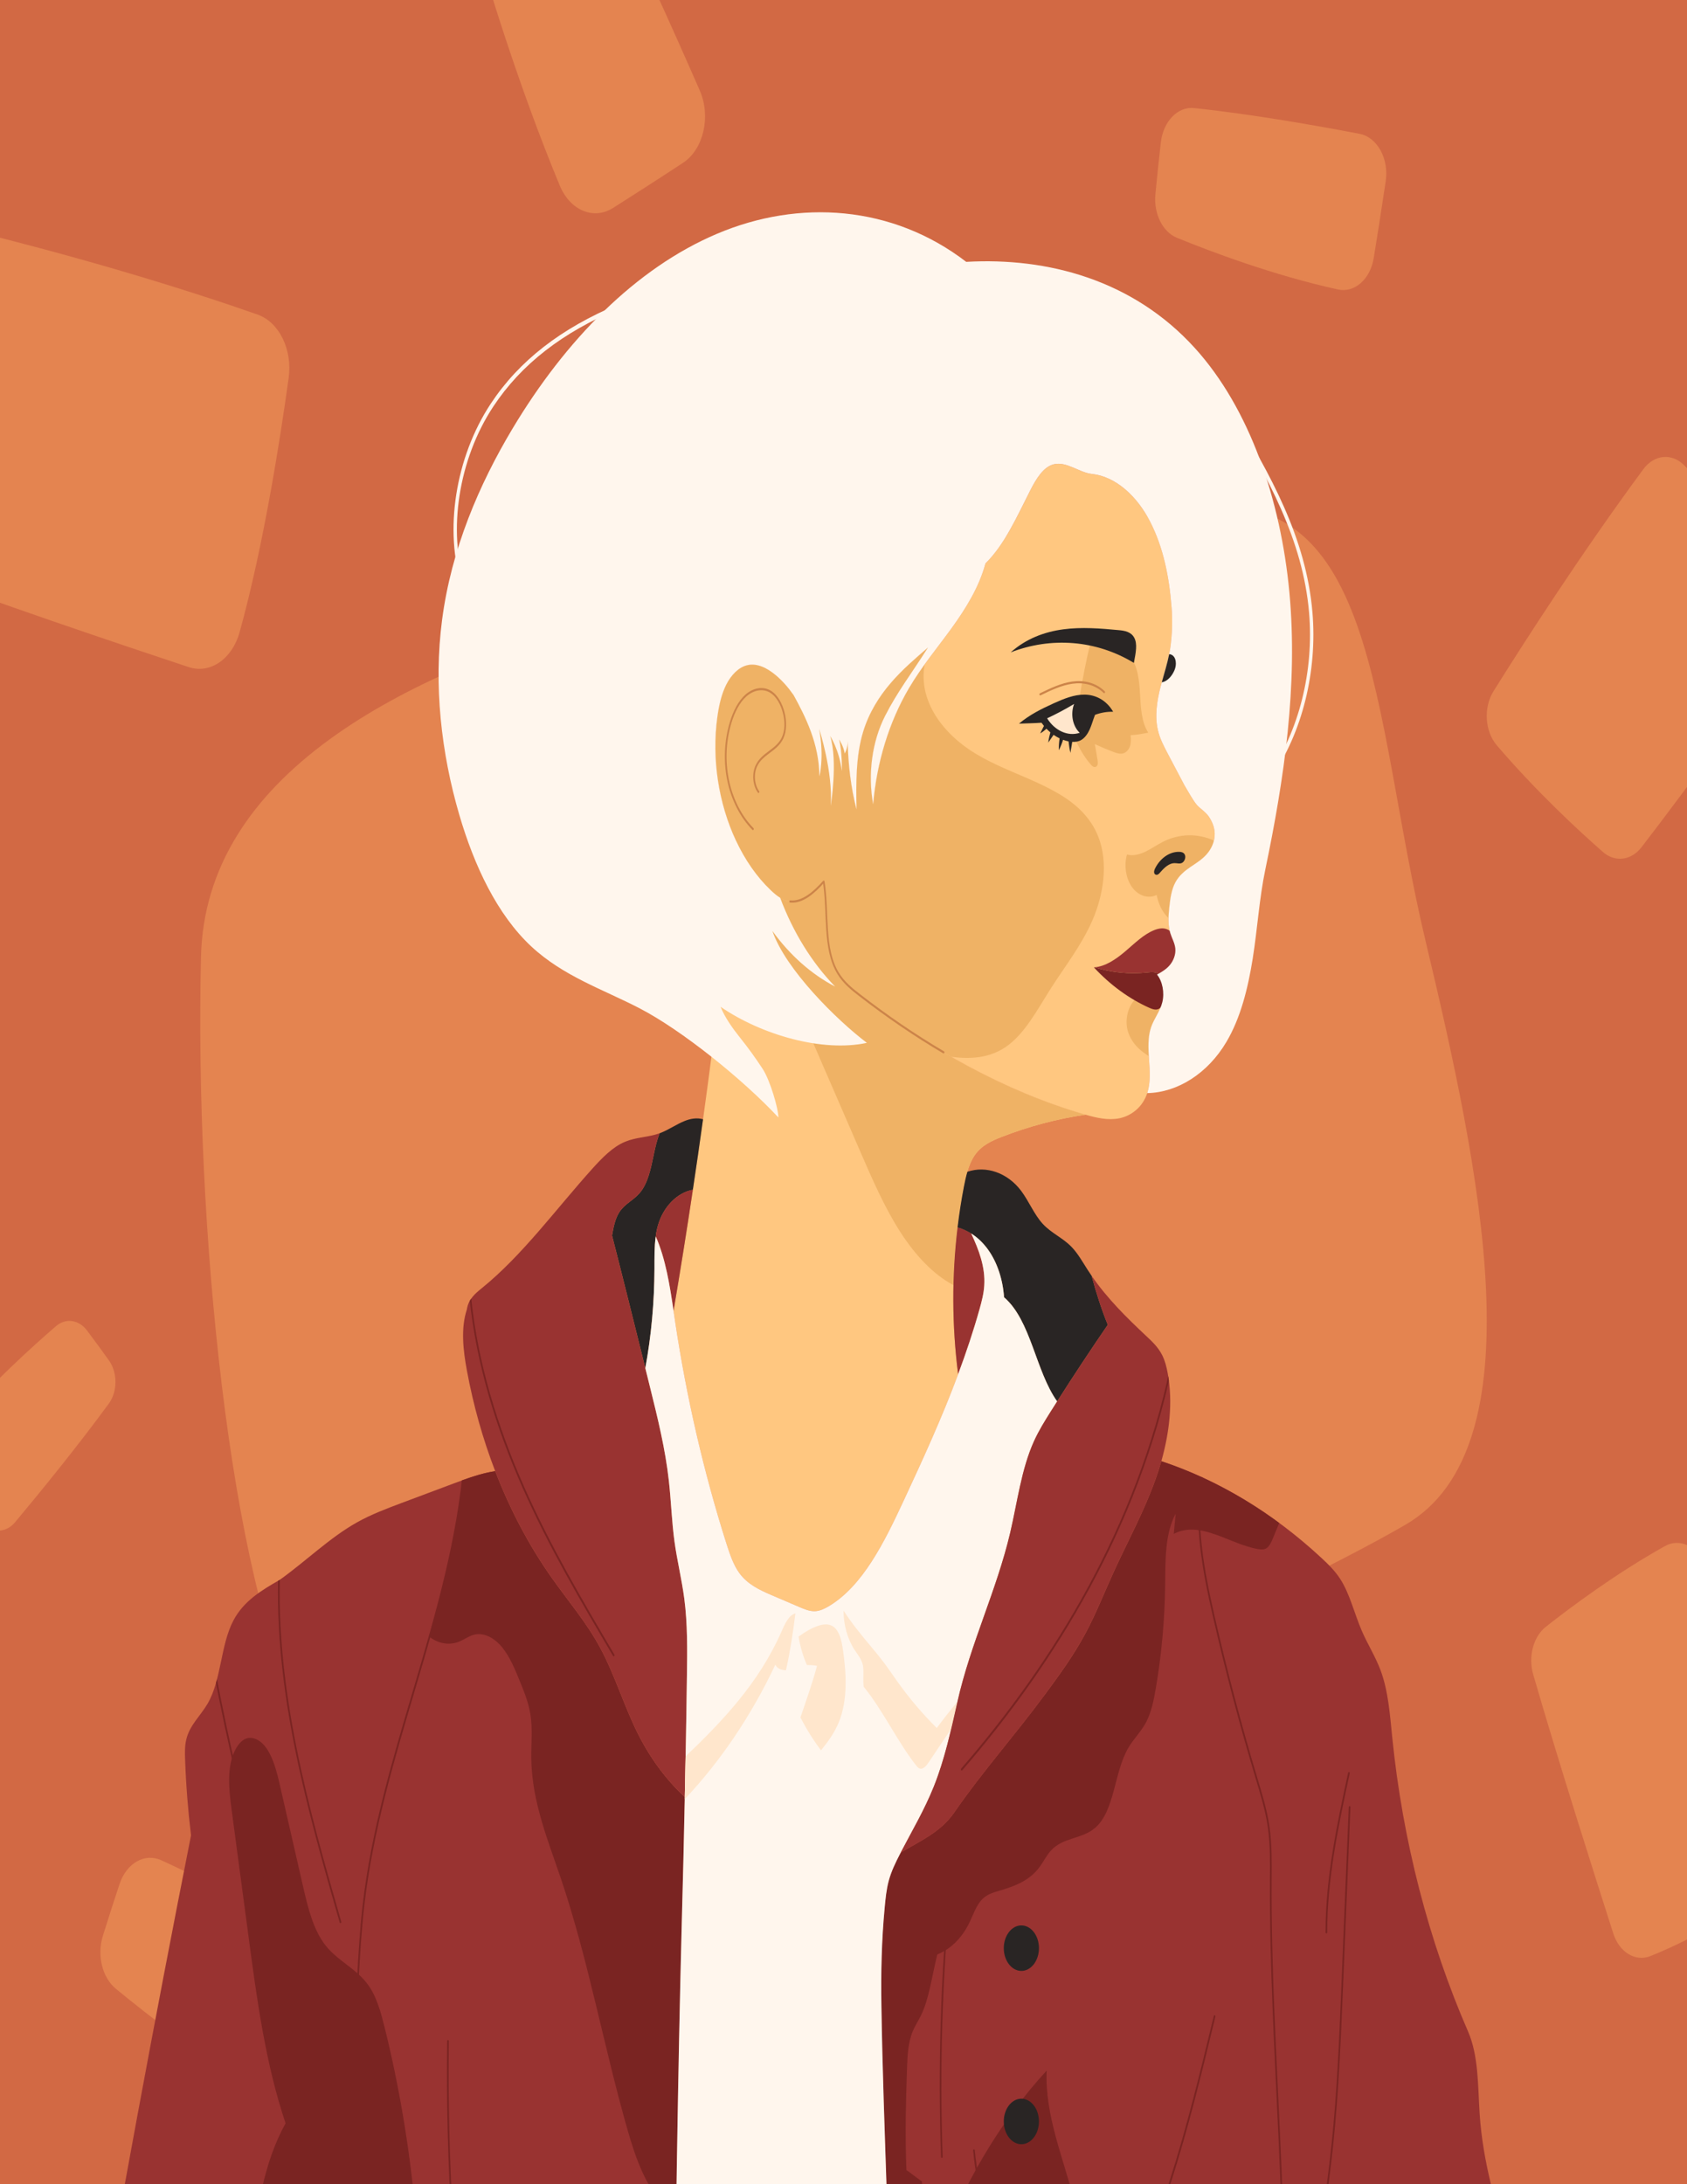 <svg xmlns="http://www.w3.org/2000/svg" xmlns:xlink="http://www.w3.org/1999/xlink" width="340px" height="440px" viewBox="0 0 340 440"><defs><clipPath id="clip1"><path d="M 90 410 L 96 410 L 96 440 L 90 440 Z M 90 410 "></path></clipPath><clipPath id="clip2"><path d="M 138.012 362.012 C 137.844 370.262 137.641 378.531 137.418 386.844 C 136.574 418.535 136.227 450.227 135.688 481.934 L 17.68 481.934 C 24.207 444.535 31.066 407.215 38.5 369.73 C 37.891 364.707 37.488 359.633 37.309 354.559 C 37.254 353.172 37.223 351.754 37.535 350.438 C 38.227 347.508 40.398 345.668 41.828 343.219 C 44.664 338.371 44.402 331.398 47.07 326.387 C 49.121 322.539 52.586 320.426 56.371 318.262 C 61.629 314.516 66.453 309.746 71.965 306.668 C 74.812 305.074 77.801 303.953 80.777 302.832 C 84.328 301.504 87.875 300.18 91.434 298.84 C 94.184 297.809 96.957 296.777 99.805 296.363 C 102.828 304.199 106.699 311.496 111.273 317.957 C 114.539 322.578 118.18 326.797 120.953 331.93 C 123.91 337.398 125.777 343.723 128.59 349.305 C 131.074 354.254 134.297 358.59 138.012 362.012 Z M 138.012 362.012 "></path></clipPath><clipPath id="clip3"><path d="M 56 315 L 69 315 L 69 388 L 56 388 Z M 56 315 "></path></clipPath><clipPath id="clip4"><path d="M 138.012 362.012 C 137.844 370.262 137.641 378.531 137.418 386.844 C 136.574 418.535 136.227 450.227 135.688 481.934 L 17.68 481.934 C 24.207 444.535 31.066 407.215 38.5 369.73 C 37.891 364.707 37.488 359.633 37.309 354.559 C 37.254 353.172 37.223 351.754 37.535 350.438 C 38.227 347.508 40.398 345.668 41.828 343.219 C 44.664 338.371 44.402 331.398 47.07 326.387 C 49.121 322.539 52.586 320.426 56.371 318.262 C 61.629 314.516 66.453 309.746 71.965 306.668 C 74.812 305.074 77.801 303.953 80.777 302.832 C 84.328 301.504 87.875 300.18 91.434 298.84 C 94.184 297.809 96.957 296.777 99.805 296.363 C 102.828 304.199 106.699 311.496 111.273 317.957 C 114.539 322.578 118.18 326.797 120.953 331.93 C 123.91 337.398 125.777 343.723 128.59 349.305 C 131.074 354.254 134.297 358.59 138.012 362.012 Z M 138.012 362.012 "></path></clipPath><clipPath id="clip5"><path d="M 42 335 L 55 335 L 55 384 L 42 384 Z M 42 335 "></path></clipPath><clipPath id="clip6"><path d="M 138.012 362.012 C 137.844 370.262 137.641 378.531 137.418 386.844 C 136.574 418.535 136.227 450.227 135.688 481.934 L 17.68 481.934 C 24.207 444.535 31.066 407.215 38.5 369.73 C 37.891 364.707 37.488 359.633 37.309 354.559 C 37.254 353.172 37.223 351.754 37.535 350.438 C 38.227 347.508 40.398 345.668 41.828 343.219 C 44.664 338.371 44.402 331.398 47.07 326.387 C 49.121 322.539 52.586 320.426 56.371 318.262 C 61.629 314.516 66.453 309.746 71.965 306.668 C 74.812 305.074 77.801 303.953 80.777 302.832 C 84.328 301.504 87.875 300.18 91.434 298.84 C 94.184 297.809 96.957 296.777 99.805 296.363 C 102.828 304.199 106.699 311.496 111.273 317.957 C 114.539 322.578 118.18 326.797 120.953 331.93 C 123.91 337.398 125.777 343.723 128.59 349.305 C 131.074 354.254 134.297 358.59 138.012 362.012 Z M 138.012 362.012 "></path></clipPath><clipPath id="clip7"><path d="M 71 296 L 94 296 L 94 440 L 71 440 Z M 71 296 "></path></clipPath><clipPath id="clip8"><path d="M 138.012 362.012 C 137.844 370.262 137.641 378.531 137.418 386.844 C 136.574 418.535 136.227 450.227 135.688 481.934 L 17.68 481.934 C 24.207 444.535 31.066 407.215 38.5 369.73 C 37.891 364.707 37.488 359.633 37.309 354.559 C 37.254 353.172 37.223 351.754 37.535 350.438 C 38.227 347.508 40.398 345.668 41.828 343.219 C 44.664 338.371 44.402 331.398 47.07 326.387 C 49.121 322.539 52.586 320.426 56.371 318.262 C 61.629 314.516 66.453 309.746 71.965 306.668 C 74.812 305.074 77.801 303.953 80.777 302.832 C 84.328 301.504 87.875 300.18 91.434 298.84 C 94.184 297.809 96.957 296.777 99.805 296.363 C 102.828 304.199 106.699 311.496 111.273 317.957 C 114.539 322.578 118.18 326.797 120.953 331.93 C 123.91 337.398 125.777 343.723 128.59 349.305 C 131.074 354.254 134.297 358.59 138.012 362.012 Z M 138.012 362.012 "></path></clipPath><clipPath id="clip9"><path d="M 224 405 L 245 405 L 245 440 L 224 440 Z M 224 405 "></path></clipPath><clipPath id="clip10"><path d="M 179.469 481.934 C 179.477 481.391 179.484 480.84 179.484 480.301 C 179.543 454.871 178.031 429.512 177.637 404.09 C 177.531 397.461 177.676 390.883 178.297 384.285 C 178.465 382.469 178.648 380.629 179.113 378.898 C 179.637 376.949 180.504 375.191 181.383 373.48 C 181.43 373.391 181.477 373.312 181.52 373.223 C 185.328 370.902 189.535 369.164 192.312 365.141 C 197.926 356.988 204.461 349.672 210.41 341.609 C 213.375 337.598 216.344 333.566 218.785 329.004 C 220.852 325.148 222.508 320.957 224.348 316.906 C 227.211 310.605 230.531 304.617 232.895 297.969 C 233.312 296.789 233.707 295.59 234.059 294.359 C 245.652 298.203 256.688 304.871 266.406 313.918 C 267.734 315.148 269.043 316.438 270.09 318.047 C 272.066 321.098 272.957 325.059 274.461 328.531 C 275.645 331.266 277.211 333.703 278.258 336.523 C 279.816 340.723 280.129 345.465 280.602 350.074 C 282.703 370.797 287.941 391.031 295.859 409.203 C 298.008 414.141 297.84 420.109 298.207 425.766 C 299.461 445.363 309.301 462.758 311.793 481.934 Z M 179.469 481.934 "></path></clipPath><clipPath id="clip11"><path d="M 196 432 L 206 432 L 206 440 L 196 440 Z M 196 432 "></path></clipPath><clipPath id="clip12"><path d="M 179.469 481.934 C 179.477 481.391 179.484 480.84 179.484 480.301 C 179.543 454.871 178.031 429.512 177.637 404.09 C 177.531 397.461 177.676 390.883 178.297 384.285 C 178.465 382.469 178.648 380.629 179.113 378.898 C 179.637 376.949 180.504 375.191 181.383 373.48 C 181.43 373.391 181.477 373.312 181.52 373.223 C 185.328 370.902 189.535 369.164 192.312 365.141 C 197.926 356.988 204.461 349.672 210.41 341.609 C 213.375 337.598 216.344 333.566 218.785 329.004 C 220.852 325.148 222.508 320.957 224.348 316.906 C 227.211 310.605 230.531 304.617 232.895 297.969 C 233.312 296.789 233.707 295.59 234.059 294.359 C 245.652 298.203 256.688 304.871 266.406 313.918 C 267.734 315.148 269.043 316.438 270.09 318.047 C 272.066 321.098 272.957 325.059 274.461 328.531 C 275.645 331.266 277.211 333.703 278.258 336.523 C 279.816 340.723 280.129 345.465 280.602 350.074 C 282.703 370.797 287.941 391.031 295.859 409.203 C 298.008 414.141 297.84 420.109 298.207 425.766 C 299.461 445.363 309.301 462.758 311.793 481.934 Z M 179.469 481.934 "></path></clipPath><clipPath id="clip13"><path d="M 241 297 L 259 297 L 259 440 L 241 440 Z M 241 297 "></path></clipPath><clipPath id="clip14"><path d="M 179.469 481.934 C 179.477 481.391 179.484 480.84 179.484 480.301 C 179.543 454.871 178.031 429.512 177.637 404.09 C 177.531 397.461 177.676 390.883 178.297 384.285 C 178.465 382.469 178.648 380.629 179.113 378.898 C 179.637 376.949 180.504 375.191 181.383 373.48 C 181.43 373.391 181.477 373.312 181.52 373.223 C 185.328 370.902 189.535 369.164 192.312 365.141 C 197.926 356.988 204.461 349.672 210.41 341.609 C 213.375 337.598 216.344 333.566 218.785 329.004 C 220.852 325.148 222.508 320.957 224.348 316.906 C 227.211 310.605 230.531 304.617 232.895 297.969 C 233.312 296.789 233.707 295.59 234.059 294.359 C 245.652 298.203 256.688 304.871 266.406 313.918 C 267.734 315.148 269.043 316.438 270.09 318.047 C 272.066 321.098 272.957 325.059 274.461 328.531 C 275.645 331.266 277.211 333.703 278.258 336.523 C 279.816 340.723 280.129 345.465 280.602 350.074 C 282.703 370.797 287.941 391.031 295.859 409.203 C 298.008 414.141 297.84 420.109 298.207 425.766 C 299.461 445.363 309.301 462.758 311.793 481.934 Z M 179.469 481.934 "></path></clipPath><clipPath id="clip15"><path d="M 263 363 L 273 363 L 273 440 L 263 440 Z M 263 363 "></path></clipPath><clipPath id="clip16"><path d="M 179.469 481.934 C 179.477 481.391 179.484 480.84 179.484 480.301 C 179.543 454.871 178.031 429.512 177.637 404.09 C 177.531 397.461 177.676 390.883 178.297 384.285 C 178.465 382.469 178.648 380.629 179.113 378.898 C 179.637 376.949 180.504 375.191 181.383 373.48 C 181.43 373.391 181.477 373.312 181.52 373.223 C 185.328 370.902 189.535 369.164 192.312 365.141 C 197.926 356.988 204.461 349.672 210.41 341.609 C 213.375 337.598 216.344 333.566 218.785 329.004 C 220.852 325.148 222.508 320.957 224.348 316.906 C 227.211 310.605 230.531 304.617 232.895 297.969 C 233.312 296.789 233.707 295.59 234.059 294.359 C 245.652 298.203 256.688 304.871 266.406 313.918 C 267.734 315.148 269.043 316.438 270.09 318.047 C 272.066 321.098 272.957 325.059 274.461 328.531 C 275.645 331.266 277.211 333.703 278.258 336.523 C 279.816 340.723 280.129 345.465 280.602 350.074 C 282.703 370.797 287.941 391.031 295.859 409.203 C 298.008 414.141 297.84 420.109 298.207 425.766 C 299.461 445.363 309.301 462.758 311.793 481.934 Z M 179.469 481.934 "></path></clipPath><clipPath id="clip17"><path d="M 94 260 L 124 260 L 124 334 L 94 334 Z M 94 260 "></path></clipPath><clipPath id="clip18"><path d="M 138.445 337.539 C 138.34 345.691 138.188 353.84 138.012 362.012 C 134.297 358.59 131.074 354.254 128.59 349.309 C 125.777 343.723 123.91 337.398 120.953 331.934 C 118.18 326.801 114.539 322.582 111.273 317.957 C 106.699 311.496 102.832 304.203 99.805 296.363 C 97.312 289.902 95.391 283.09 94.094 276.066 C 93.348 272.016 92.832 267.613 94.094 263.777 C 94.391 261.73 95.785 260.57 97.023 259.566 C 105.27 252.91 112.016 243.609 119.395 235.414 C 121.387 233.215 123.484 231.039 125.977 230.008 C 128.227 229.062 130.656 229.121 132.93 228.297 C 132.414 229.625 132.062 231.117 131.766 232.555 C 131.18 235.359 130.598 238.367 128.934 240.312 C 127.68 241.789 125.922 242.488 124.828 244.168 C 123.977 245.477 123.637 247.215 123.348 248.887 C 125.633 257.809 127.844 266.707 130.059 275.617 C 130.375 276.895 130.688 278.172 131.008 279.449 C 132.551 285.664 134.098 291.91 134.812 298.371 C 135.262 302.414 135.383 306.516 135.938 310.535 C 136.469 314.398 137.406 318.164 137.914 322.039 C 138.582 327.145 138.512 332.355 138.445 337.539 Z M 138.445 337.539 "></path></clipPath><clipPath id="clip19"><path d="M 193 275 L 236 275 L 236 357 L 193 357 Z M 193 275 "></path></clipPath><clipPath id="clip20"><path d="M 234.059 294.359 C 233.707 295.586 233.312 296.785 232.895 297.969 C 230.531 304.613 227.211 310.602 224.348 316.906 C 222.508 320.957 220.852 325.148 218.785 329 C 216.344 333.562 213.375 337.598 210.41 341.609 C 204.461 349.672 197.926 356.988 192.312 365.141 C 189.535 369.16 185.328 370.902 181.52 373.223 C 183.809 368.836 186.309 364.617 188.191 359.93 C 190.352 354.559 191.641 348.688 192.949 342.879 C 195.609 331.039 200.836 320.477 203.594 308.773 C 205.051 302.539 205.852 295.934 208.395 290.316 C 209.359 288.191 210.562 286.266 211.762 284.359 C 212.195 283.668 212.629 282.992 213.062 282.312 C 216.391 277.082 219.793 271.938 223.266 266.875 C 222.082 264.031 220.871 260.266 220.008 257.012 C 223.215 261.66 227.098 265.457 231 269.125 C 232.203 270.246 233.434 271.398 234.238 273.012 C 234.793 274.113 235.113 275.379 235.348 276.66 C 236.422 282.52 235.668 288.664 234.059 294.359 Z M 234.059 294.359 "></path></clipPath></defs><g id="surface1"><rect x="0" y="0" width="340" height="440" style="fill:rgb(82.353%,41.176%,26.667%);fill-opacity:1;stroke:none;"></rect><path style=" stroke:none;fill-rule:nonzero;fill:rgb(89.412%,51.765%,31.373%);fill-opacity:1;" d="M 40.508 192.773 C 39.23 246.84 46.266 317.906 60.703 345.941 C 75.141 373.977 86.887 370.312 128.699 366.395 C 170.516 362.477 256.328 322.766 283.238 307.164 C 310.148 291.562 298.328 235.754 287.301 189.527 C 276.273 143.301 278.113 94.855 237.398 102.828 C 196.684 110.797 42.23 119.805 40.508 192.773 Z M 40.508 192.773 "></path><path style=" stroke:none;fill-rule:nonzero;fill:rgb(89.412%,51.765%,31.373%);fill-opacity:1;" d="M 276.863 51.984 C 277.539 47.832 278.406 42.344 279.277 36.527 C 279.957 31.992 277.57 27.645 274.039 26.965 C 266.215 25.461 252.582 23.02 240.652 21.77 C 237.367 21.426 234.445 24.449 233.961 28.668 C 233.629 31.539 233.242 35.113 232.859 39.156 C 232.492 43.039 234.309 46.715 237.191 47.898 C 243.906 50.645 256.609 55.453 269.656 58.316 C 272.984 59.047 276.172 56.262 276.863 51.984 Z M 276.863 51.984 "></path><path style=" stroke:none;fill-rule:nonzero;fill:rgb(89.412%,51.765%,31.373%);fill-opacity:1;" d="M 63.668 419.047 C 65.25 414.977 67.324 409.59 69.469 403.867 C 71.141 399.398 69.59 394.031 66.066 392.066 C 58.266 387.711 44.637 380.305 32.52 374.75 C 29.18 373.219 25.504 375.309 24.102 379.52 C 23.145 382.383 21.98 385.953 20.723 390.012 C 19.512 393.914 20.609 398.379 23.352 400.633 C 29.738 405.887 41.898 415.414 54.832 423.047 C 58.133 424.992 62.035 423.242 63.668 419.047 Z M 63.668 419.047 "></path><path style=" stroke:none;fill-rule:nonzero;fill:rgb(100%,78.039%,50.196%);fill-opacity:1;" d="M 218.777 224.551 C 213.039 225.387 207.363 226.891 201.832 229.043 C 199.863 229.812 197.828 230.727 196.453 232.703 C 195.785 233.668 195.312 234.828 194.961 236.055 C 194.672 237.02 194.469 238.023 194.27 239.016 C 193.746 241.738 193.32 244.484 192.988 247.254 C 191.809 257.039 191.848 267.07 193.102 276.836 L 193.102 276.844 C 189.84 285.598 185.988 294.004 182.105 302.344 C 178.223 310.68 173.914 319.434 167.09 323.535 C 166.203 324.062 165.273 324.516 164.301 324.566 C 163.207 324.625 162.145 324.172 161.105 323.73 C 159.188 322.914 157.273 322.098 155.359 321.27 C 153.055 320.27 150.664 319.168 149 316.875 C 147.797 315.223 147.09 313.09 146.422 310.996 C 141.832 296.57 138.359 281.543 136.066 266.234 C 135.961 265.516 135.852 264.789 135.746 264.059 C 137.121 255.957 138.422 247.824 139.637 239.684 C 140.352 234.953 141.035 230.223 141.688 225.48 L 141.695 225.473 C 144.289 206.828 146.5 188.094 148.309 169.293 C 150.125 173.18 152.492 176.629 155.328 179.324 C 156.363 180.309 157.484 181.223 158.754 181.516 C 161.406 182.125 163.914 179.961 166.012 177.602 C 167.008 183.848 165.867 191.066 168.914 196.07 C 170.055 197.949 171.66 199.246 173.246 200.465 C 187.305 211.332 202.531 219.809 218.496 224.469 C 218.586 224.5 218.68 224.531 218.777 224.551 Z M 218.777 224.551 "></path><path style=" stroke:none;fill-rule:nonzero;fill:rgb(93.725%,69.804%,39.608%);fill-opacity:1;" d="M 173.246 200.469 C 171.66 199.246 170.055 197.949 168.914 196.07 C 165.867 191.066 167.008 183.848 166.012 177.605 C 163.914 179.965 161.406 182.129 158.754 181.52 C 157.484 181.223 156.359 180.309 155.328 179.324 C 152.492 176.633 150.121 173.18 148.305 169.297 C 148.18 170.617 148.035 171.934 147.902 173.258 C 156.387 192.812 164.871 212.371 173.359 231.93 C 175.836 237.641 178.332 243.387 181.59 248.398 C 184.48 252.84 188.035 256.699 192.168 258.898 C 192.254 255 192.523 251.109 192.988 247.254 C 193.32 244.484 193.746 241.738 194.27 239.016 C 194.469 238.023 194.672 237.02 194.961 236.055 C 195.312 234.828 195.785 233.668 196.453 232.703 C 197.828 230.727 199.863 229.812 201.832 229.043 C 207.363 226.891 213.039 225.387 218.777 224.551 C 218.68 224.531 218.586 224.5 218.496 224.473 C 202.531 219.809 187.305 211.332 173.246 200.469 Z M 173.246 200.469 "></path><path style=" stroke:none;fill-rule:nonzero;fill:rgb(16.078%,14.51%,14.118%);fill-opacity:1;" d="M 141.688 225.473 L 141.688 225.484 C 141.035 230.223 140.352 234.953 139.637 239.684 C 136.543 240.227 133.688 243.047 132.602 246.871 C 132.395 247.59 132.25 248.328 132.16 249.074 C 131.855 251.211 131.91 253.43 131.902 255.613 C 131.879 262.34 131.262 269.066 130.055 275.617 C 127.844 266.707 125.633 257.809 123.348 248.887 C 123.637 247.215 123.977 245.477 124.828 244.168 C 125.922 242.488 127.676 241.789 128.93 240.312 C 130.594 238.367 131.18 235.359 131.766 232.555 C 132.062 231.121 132.41 229.625 132.93 228.297 C 132.98 228.277 133.035 228.258 133.086 228.238 C 134.73 227.617 136.25 226.527 137.883 225.859 C 139.105 225.348 140.457 225.109 141.688 225.473 Z M 141.688 225.473 "></path><path style=" stroke:none;fill-rule:nonzero;fill:rgb(60%,20%,19.216%);fill-opacity:1;" d="M 139.637 239.684 C 138.422 247.828 137.121 255.957 135.746 264.062 C 134.98 258.871 134.152 253.617 132.16 249.074 C 132.25 248.328 132.395 247.59 132.602 246.871 C 133.688 243.047 136.543 240.227 139.637 239.684 Z M 139.637 239.684 "></path><path style=" stroke:none;fill-rule:nonzero;fill:rgb(60%,20%,19.216%);fill-opacity:1;" d="M 198.367 258.957 C 198.27 260.57 197.867 262.125 197.441 263.648 C 196.18 268.152 194.711 272.527 193.102 276.836 C 191.848 267.07 191.809 257.039 192.988 247.254 C 193.938 247.512 194.863 247.934 195.738 248.484 C 197.258 251.73 198.609 255.23 198.367 258.957 Z M 198.367 258.957 "></path><path style=" stroke:none;fill-rule:nonzero;fill:rgb(16.078%,14.51%,14.118%);fill-opacity:1;" d="M 223.27 266.875 C 219.797 271.938 216.391 277.082 213.062 282.312 C 208.703 276.215 207.805 266.008 202.355 261.328 C 202.105 257.699 200.949 254.207 199.051 251.621 C 198.102 250.332 196.977 249.262 195.738 248.484 C 194.863 247.934 193.938 247.512 192.988 247.254 C 193.32 244.484 193.746 241.738 194.273 239.016 C 194.469 238.023 194.676 237.02 194.965 236.055 C 198.746 234.758 203.055 236.242 205.801 239.891 C 207.363 241.977 208.43 244.66 210.145 246.527 C 211.895 248.438 214.188 249.34 215.965 251.191 C 217.219 252.488 218.172 254.188 219.188 255.781 C 219.453 256.195 219.727 256.609 220.008 257.012 C 220.875 260.266 222.082 264.031 223.27 266.875 Z M 223.27 266.875 "></path><path style=" stroke:none;fill-rule:nonzero;fill:rgb(60%,20%,19.216%);fill-opacity:1;" d="M 138.012 362.012 C 137.844 370.262 137.641 378.531 137.418 386.844 C 136.574 418.535 136.227 450.227 135.688 481.934 L 17.68 481.934 C 24.207 444.535 31.066 407.215 38.5 369.73 C 37.891 364.707 37.488 359.633 37.309 354.559 C 37.254 353.172 37.223 351.754 37.535 350.438 C 38.227 347.508 40.398 345.668 41.828 343.219 C 44.664 338.371 44.402 331.398 47.07 326.387 C 49.121 322.539 52.586 320.426 56.371 318.262 C 61.629 314.516 66.453 309.746 71.965 306.668 C 74.812 305.074 77.801 303.953 80.777 302.832 C 84.328 301.504 87.875 300.18 91.434 298.84 C 94.184 297.809 96.957 296.777 99.805 296.363 C 102.828 304.199 106.699 311.496 111.273 317.957 C 114.539 322.578 118.18 326.797 120.953 331.93 C 123.91 337.398 125.777 343.723 128.59 349.305 C 131.074 354.254 134.297 358.59 138.012 362.012 Z M 138.012 362.012 "></path><path style=" stroke:none;fill-rule:nonzero;fill:rgb(47.843%,14.118%,13.333%);fill-opacity:1;" d="M 77.512 408.387 C 76.773 405.43 75.953 402.41 74.359 400.09 C 73.719 399.156 72.977 398.359 72.184 397.648 C 70.012 395.684 67.457 394.266 65.566 391.84 C 63.105 388.684 62.031 384.18 61.047 379.883 C 59.457 372.938 57.867 365.996 56.281 359.055 C 55.406 355.227 53.973 350.734 50.926 350.145 C 50.605 350.074 50.285 350.066 49.973 350.125 C 48.957 350.312 48.098 351.246 47.504 352.336 C 45.648 355.758 46.121 360.371 46.668 364.492 C 47.793 372.898 48.91 381.305 50.035 389.715 C 51.75 402.637 53.508 415.715 57.559 427.742 C 53.105 435.668 51.645 445.648 50.582 455.273 C 49.602 464.125 48.848 473.016 48.324 481.934 L 84.395 481.934 C 85.719 457.141 83.375 432.035 77.512 408.387 Z M 77.512 408.387 "></path><path style=" stroke:none;fill-rule:nonzero;fill:rgb(47.843%,14.118%,13.333%);fill-opacity:1;" d="M 138.012 362.012 C 137.844 370.262 137.641 378.531 137.418 386.844 C 136.574 418.535 136.227 450.227 135.688 481.934 L 130.754 481.934 C 129.73 469.473 131.027 456.699 134.57 445.035 C 130.27 440.984 128.148 434.898 126.484 429.078 C 121.703 412.41 118.613 394.945 113.117 378.648 C 110.465 370.812 107.215 362.957 107.078 354.41 C 107.023 351.391 107.375 348.332 106.902 345.383 C 106.523 342.973 105.633 340.781 104.742 338.609 C 103.766 336.199 102.746 333.75 101.219 331.871 C 99.699 329.992 97.539 328.766 95.473 329.324 C 94.477 329.602 93.574 330.27 92.602 330.672 C 90.617 331.508 88.352 331.133 86.566 329.738 C 89.484 319.402 92.039 308.98 93.254 298.164 C 95.414 297.387 97.586 296.688 99.805 296.363 C 102.828 304.199 106.695 311.496 111.27 317.957 C 114.539 322.578 118.18 326.797 120.949 331.93 C 123.906 337.398 125.777 343.723 128.586 349.305 C 131.074 354.254 134.297 358.59 138.012 362.012 Z M 138.012 362.012 "></path><g clip-path="url(#clip1)" clip-rule="nonzero"><g clip-path="url(#clip2)" clip-rule="nonzero"><path style="fill:none;stroke-width:0.5;stroke-linecap:round;stroke-linejoin:round;stroke:rgb(47.843%,14.118%,13.333%);stroke-opacity:1;stroke-miterlimit:10;" d="M 132.784 467.25 C 132.318 495.286 134.593 523.371 139.557 550.968 " transform="matrix(0.68,0,0,0.88,0,0)"></path></g></g><g clip-path="url(#clip3)" clip-rule="nonzero"><g clip-path="url(#clip4)" clip-rule="nonzero"><path style="fill:none;stroke-width:0.5;stroke-linecap:round;stroke-linejoin:round;stroke:rgb(47.843%,14.118%,13.333%);stroke-opacity:1;stroke-miterlimit:10;" d="M 82.767 359.255 C 81.359 387.003 91.205 413.943 100.902 439.981 " transform="matrix(0.68,0,0,0.88,0,0)"></path></g></g><g clip-path="url(#clip5)" clip-rule="nonzero"><g clip-path="url(#clip6)" clip-rule="nonzero"><path style="fill:none;stroke-width:0.5;stroke-linecap:round;stroke-linejoin:round;stroke:rgb(47.843%,14.118%,13.333%);stroke-opacity:1;stroke-miterlimit:10;" d="M 63.436 381.987 C 67.883 400.08 73.363 417.92 79.848 435.387 " transform="matrix(0.68,0,0,0.88,0,0)"></path></g></g><g clip-path="url(#clip7)" clip-rule="nonzero"><g clip-path="url(#clip8)" clip-rule="nonzero"><path style="fill:none;stroke-width:0.5;stroke-linecap:round;stroke-linejoin:round;stroke:rgb(47.843%,14.118%,13.333%);stroke-opacity:1;stroke-miterlimit:10;" d="M 137.644 334.908 C 133.801 370.073 112.833 401.425 107.692 436.421 C 106.882 441.912 106.474 447.456 106.066 452.996 C 105.951 454.51 105.842 456.032 105.974 457.546 C 106.124 459.202 106.566 460.813 106.934 462.433 C 107.876 466.553 108.364 470.756 108.847 474.956 C 110.001 484.903 111.156 494.851 112.31 504.798 C 114.16 520.716 116.004 536.843 113.798 552.717 " transform="matrix(0.68,0,0,0.88,0,0)"></path></g></g><path style=" stroke:none;fill-rule:nonzero;fill:rgb(60%,20%,19.216%);fill-opacity:1;" d="M 179.469 481.934 C 179.477 481.391 179.484 480.84 179.484 480.301 C 179.543 454.871 178.031 429.512 177.637 404.09 C 177.531 397.461 177.676 390.883 178.297 384.285 C 178.465 382.469 178.648 380.629 179.113 378.898 C 179.637 376.949 180.504 375.191 181.383 373.48 C 181.43 373.391 181.477 373.312 181.52 373.223 C 185.328 370.902 189.535 369.164 192.312 365.141 C 197.926 356.988 204.461 349.672 210.41 341.609 C 213.375 337.598 216.344 333.566 218.785 329.004 C 220.852 325.148 222.508 320.957 224.348 316.906 C 227.211 310.605 230.531 304.617 232.895 297.969 C 233.312 296.789 233.707 295.59 234.059 294.359 C 245.652 298.203 256.688 304.871 266.406 313.918 C 267.734 315.148 269.043 316.438 270.09 318.047 C 272.066 321.098 272.957 325.059 274.461 328.531 C 275.645 331.266 277.211 333.703 278.258 336.523 C 279.816 340.723 280.129 345.465 280.602 350.074 C 282.703 370.797 287.941 391.031 295.859 409.203 C 298.008 414.141 297.84 420.109 298.207 425.766 C 299.461 445.363 309.301 462.758 311.793 481.934 Z M 179.469 481.934 "></path><path style=" stroke:none;fill-rule:nonzero;fill:rgb(47.843%,14.118%,13.333%);fill-opacity:1;" d="M 219.367 468.305 C 219.078 459.941 218.488 451.516 216.527 443.539 C 214.379 434.77 210.559 426.301 210.945 417.117 C 201.812 427.016 193.992 440.031 188.73 454.605 C 186.793 449.586 186.141 444.539 185.801 439.457 C 184.762 438.684 183.723 437.91 182.68 437.137 C 182.391 429.285 182.594 423.07 182.797 416.852 C 182.883 414.238 182.988 411.52 183.949 409.215 C 184.402 408.121 185.031 407.164 185.555 406.121 C 187.242 402.734 187.707 398.598 188.906 393.711 C 191.5 392.707 193.801 390.469 195.27 387.52 C 196.129 385.789 196.75 383.773 198.016 382.535 C 199 381.574 200.246 381.219 201.445 380.867 C 204.352 380.012 207.395 378.938 209.465 376.172 C 210.281 375.082 210.918 373.762 211.816 372.777 C 214.285 370.07 218.094 370.527 220.77 368.168 C 224.699 364.703 224.52 357.02 227.395 352.113 C 228.457 350.293 229.922 348.902 230.938 347.031 C 232.02 345.027 232.516 342.598 232.926 340.207 C 234.105 333.348 234.742 326.332 234.828 319.305 C 234.887 314.352 234.754 309.008 236.941 304.938 C 236.816 306.289 236.691 307.641 236.566 308.992 C 241.969 306.199 247.781 311.066 253.551 312.059 C 254.117 312.156 254.719 312.207 255.238 311.887 C 255.855 311.504 256.219 310.672 256.543 309.887 C 256.969 308.855 257.391 307.828 257.816 306.797 C 250.371 301.316 242.359 297.109 234.059 294.355 C 233.711 295.586 233.316 296.785 232.898 297.965 C 230.535 304.613 227.211 310.602 224.348 316.906 C 222.508 320.957 220.852 325.145 218.785 329 C 216.348 333.562 213.375 337.594 210.414 341.605 C 204.461 349.672 197.926 356.988 192.312 365.137 C 189.539 369.16 185.328 370.902 181.523 373.223 C 181.477 373.309 181.43 373.391 181.387 373.477 C 180.504 375.188 179.637 376.949 179.113 378.895 C 178.648 380.625 178.469 382.465 178.301 384.285 C 177.676 390.883 177.531 397.461 177.641 404.09 C 178.035 429.508 179.547 454.871 179.484 480.297 C 179.484 480.84 179.477 481.391 179.469 481.93 L 219.582 481.93 C 219.594 477.387 219.527 472.844 219.367 468.305 Z M 219.367 468.305 "></path><path style="fill:none;stroke-width:0.5;stroke-linecap:round;stroke-linejoin:round;stroke:rgb(47.843%,14.118%,13.333%);stroke-opacity:1;stroke-miterlimit:10;" d="M 281.486 432.715 C 279.01 452.939 278.223 473.371 279.142 493.723 " transform="matrix(0.68,0,0,0.88,0,0)"></path><path style="fill:none;stroke-width:0.5;stroke-linecap:round;stroke-linejoin:round;stroke:rgb(47.843%,14.118%,13.333%);stroke-opacity:1;stroke-miterlimit:10;" d="M 399.793 405.904 C 396.461 417.84 393.107 429.958 393.118 442.352 " transform="matrix(0.68,0,0,0.88,0,0)"></path><path style=" stroke:none;fill-rule:nonzero;fill:rgb(16.078%,14.51%,14.118%);fill-opacity:1;" d="M 202.305 392.449 C 202.305 389.922 203.891 387.867 205.848 387.867 C 207.801 387.867 209.391 389.918 209.391 392.449 C 209.391 394.984 207.805 397.035 205.848 397.035 C 203.891 397.035 202.305 394.984 202.305 392.449 Z M 202.305 392.449 "></path><path style=" stroke:none;fill-rule:nonzero;fill:rgb(16.078%,14.51%,14.118%);fill-opacity:1;" d="M 202.305 427.359 C 202.305 424.828 203.891 422.777 205.848 422.777 C 207.801 422.777 209.391 424.828 209.391 427.359 C 209.391 429.891 207.805 431.945 205.848 431.945 C 203.891 431.945 202.305 429.891 202.305 427.359 Z M 202.305 427.359 "></path><g clip-path="url(#clip9)" clip-rule="nonzero"><g clip-path="url(#clip10)" clip-rule="nonzero"><path style="fill:none;stroke-width:0.5;stroke-linecap:round;stroke-linejoin:round;stroke:rgb(47.843%,14.118%,13.333%);stroke-opacity:1;stroke-miterlimit:10;" d="M 329.848 550.24 C 330.917 532.235 340.01 515.874 346.927 499.223 C 352.028 486.945 356.009 474.241 359.99 461.555 " transform="matrix(0.68,0,0,0.88,0,0)"></path></g></g><g clip-path="url(#clip11)" clip-rule="nonzero"><g clip-path="url(#clip12)" clip-rule="nonzero"><path style="fill:none;stroke-width:0.5;stroke-linecap:round;stroke-linejoin:round;stroke:rgb(47.843%,14.118%,13.333%);stroke-opacity:1;stroke-miterlimit:10;" d="M 288.666 492.259 C 289.89 502.144 293.733 511.479 296.909 520.916 C 300.086 530.358 302.654 540.345 301.212 550.2 " transform="matrix(0.68,0,0,0.88,0,0)"></path></g></g><g clip-path="url(#clip13)" clip-rule="nonzero"><g clip-path="url(#clip14)" clip-rule="nonzero"><path style="fill:none;stroke-width:0.5;stroke-linecap:round;stroke-linejoin:round;stroke:rgb(47.843%,14.118%,13.333%);stroke-opacity:1;stroke-miterlimit:10;" d="M 356.284 337.837 C 353.889 348.46 356.635 359.513 359.72 369.953 C 363.425 382.453 367.641 394.802 372.363 406.956 C 373.805 410.667 375.304 414.391 376.023 418.306 C 376.758 422.301 376.666 426.394 376.637 430.455 C 376.384 469.505 382.709 509.606 379.578 548.531 " transform="matrix(0.68,0,0,0.88,0,0)"></path></g></g><g clip-path="url(#clip15)" clip-rule="nonzero"><g clip-path="url(#clip16)" clip-rule="nonzero"><path style="fill:none;stroke-width:0.5;stroke-linecap:round;stroke-linejoin:round;stroke:rgb(47.843%,14.118%,13.333%);stroke-opacity:1;stroke-miterlimit:10;" d="M 400 413.699 C 399.265 427.472 398.529 441.242 397.794 455.016 C 397.156 466.948 396.519 478.893 394.922 490.732 C 392.245 510.582 386.862 530.198 387.046 550.231 " transform="matrix(0.68,0,0,0.88,0,0)"></path></g></g><path style=" stroke:none;fill-rule:nonzero;fill:rgb(60%,20%,19.216%);fill-opacity:1;" d="M 138.445 337.539 C 138.34 345.691 138.188 353.84 138.012 362.012 C 134.297 358.59 131.074 354.254 128.59 349.309 C 125.777 343.723 123.91 337.398 120.953 331.934 C 118.18 326.801 114.539 322.582 111.273 317.957 C 106.699 311.496 102.832 304.203 99.805 296.363 C 97.312 289.902 95.391 283.09 94.094 276.066 C 93.348 272.016 92.832 267.613 94.094 263.777 C 94.391 261.73 95.785 260.57 97.023 259.566 C 105.27 252.91 112.016 243.609 119.395 235.414 C 121.387 233.215 123.484 231.039 125.977 230.008 C 128.227 229.062 130.656 229.121 132.93 228.297 C 132.414 229.625 132.062 231.117 131.766 232.555 C 131.18 235.359 130.598 238.367 128.934 240.312 C 127.68 241.789 125.922 242.488 124.828 244.168 C 123.977 245.477 123.637 247.215 123.348 248.887 C 125.633 257.809 127.844 266.707 130.059 275.617 C 130.375 276.895 130.688 278.172 131.008 279.449 C 132.551 285.664 134.098 291.91 134.812 298.371 C 135.262 302.414 135.383 306.516 135.938 310.535 C 136.469 314.398 137.406 318.164 137.914 322.039 C 138.582 327.145 138.512 332.355 138.445 337.539 Z M 138.445 337.539 "></path><g clip-path="url(#clip17)" clip-rule="nonzero"><g clip-path="url(#clip18)" clip-rule="nonzero"><path style="fill:none;stroke-width:0.5;stroke-linecap:round;stroke-linejoin:round;stroke:rgb(47.843%,14.118%,13.333%);stroke-opacity:1;stroke-miterlimit:10;" d="M 139.332 296.618 C 141.303 312.123 147.329 326.891 155.107 340.452 C 162.879 354.013 172.398 366.482 181.882 378.902 " transform="matrix(0.68,0,0,0.88,0,0)"></path></g></g><path style=" stroke:none;fill-rule:nonzero;fill:rgb(100%,96.471%,92.941%);fill-opacity:1;" d="M 213.062 282.312 C 212.629 282.992 212.195 283.668 211.762 284.355 C 210.562 286.266 209.363 288.191 208.398 290.316 C 205.852 295.934 205.055 302.539 203.594 308.773 C 200.844 320.457 195.633 330.996 192.965 342.809 C 192.965 342.828 192.957 342.855 192.949 342.875 C 192.547 344.676 192.137 346.477 191.711 348.273 C 190.762 352.277 189.684 356.219 188.195 359.93 C 186.309 364.617 183.809 368.836 181.523 373.223 C 181.477 373.312 181.43 373.391 181.387 373.477 C 180.504 375.188 179.637 376.949 179.113 378.895 C 178.648 380.629 178.469 382.465 178.301 384.285 C 177.676 390.883 177.531 397.461 177.641 404.09 C 178.035 429.508 179.547 454.871 179.484 480.301 C 179.484 480.84 179.477 481.391 179.469 481.934 L 135.688 481.934 C 136.227 450.227 136.574 418.535 137.418 386.844 C 137.641 378.672 137.84 370.547 138.004 362.434 C 138.004 362.289 138.012 362.148 138.012 362.012 C 138.043 360.645 138.066 359.277 138.098 357.91 C 138.125 356.547 138.156 355.176 138.18 353.812 C 138.285 348.383 138.379 342.953 138.445 337.535 C 138.516 332.355 138.582 327.145 137.914 322.039 C 137.402 318.164 136.469 314.398 135.938 310.535 C 135.383 306.512 135.262 302.41 134.812 298.371 C 134.098 291.91 132.551 285.664 131.008 279.449 C 130.688 278.172 130.375 276.895 130.059 275.613 C 131.266 269.066 131.879 262.34 131.902 255.613 C 131.91 253.43 131.859 251.207 132.16 249.074 C 134.152 253.617 134.98 258.867 135.746 264.059 C 135.855 264.789 135.961 265.516 136.066 266.234 C 138.363 281.543 141.832 296.57 146.422 310.996 C 147.094 313.09 147.801 315.223 149 316.875 C 150.664 319.168 153.059 320.27 155.359 321.27 C 157.273 322.098 159.188 322.914 161.105 323.73 C 162.145 324.172 163.207 324.625 164.305 324.566 C 165.273 324.516 166.203 324.062 167.09 323.535 C 173.914 319.434 178.223 310.68 182.105 302.344 C 185.988 294.004 189.844 285.598 193.102 276.844 L 193.102 276.836 C 194.711 272.527 196.18 268.152 197.441 263.648 C 197.867 262.125 198.27 260.57 198.367 258.957 C 198.609 255.23 197.258 251.73 195.738 248.484 C 196.977 249.262 198.102 250.332 199.051 251.621 C 200.953 254.207 202.105 257.699 202.355 261.328 C 207.805 266.008 208.699 276.215 213.062 282.312 Z M 213.062 282.312 "></path><path style=" stroke:none;fill-rule:nonzero;fill:rgb(100%,90.196%,80%);fill-opacity:1;" d="M 138.172 353.824 C 138.121 356.551 138.07 359.281 138.012 362.012 C 138.008 362.152 138.004 362.293 138 362.434 C 145.203 354.805 151.418 345.617 156.266 335.34 C 156.621 336.176 157.508 336.43 158.402 336.477 C 159.23 332.781 159.832 328.914 160.301 325.016 C 158.965 325.367 158.188 327.125 157.512 328.66 C 152.957 339.023 145.605 346.723 138.172 353.824 Z M 138.172 353.824 "></path><path style=" stroke:none;fill-rule:nonzero;fill:rgb(100%,90.196%,80%);fill-opacity:1;" d="M 188.797 348.102 C 185.969 345.305 183.324 342.191 180.906 338.812 C 179.973 337.504 179.07 336.156 178.109 334.879 C 177.289 333.797 176.434 332.766 175.574 331.738 C 173.656 329.43 171.73 327.125 170.008 324.445 C 170 327.336 170.816 330.215 172.266 332.418 C 172.879 333.348 173.625 334.215 173.891 335.391 C 174.031 336.023 174.02 336.691 174.008 337.344 C 173.992 338.129 173.977 338.914 174.055 339.773 C 177.965 344.562 180.77 350.688 184.594 355.59 C 184.801 355.855 185.02 356.121 185.293 356.242 C 186.012 356.543 186.699 355.727 187.191 354.984 C 188.688 352.734 190.191 350.492 191.711 348.273 C 192.137 346.48 192.543 344.676 192.949 342.879 C 192.953 342.852 192.961 342.832 192.965 342.805 C 191.469 344.613 190.023 346.43 188.797 348.102 Z M 188.797 348.102 "></path><path style=" stroke:none;fill-rule:nonzero;fill:rgb(100%,90.196%,80%);fill-opacity:1;" d="M 162.625 335.414 C 163.301 335.418 163.973 335.422 164.668 335.586 C 163.715 339.086 162.516 342.469 161.32 345.984 C 162.547 348.352 163.938 350.574 165.465 352.605 C 166.852 350.898 168.191 349.074 169.078 346.883 C 170.859 342.484 170.602 337.184 169.883 332.305 C 169.625 330.551 169.203 328.613 168.008 327.719 C 167 326.965 165.73 327.199 164.613 327.613 C 163.586 327.996 162.59 328.516 160.949 329.68 C 161.273 331.695 161.844 333.641 162.625 335.414 Z M 162.625 335.414 "></path><path style=" stroke:none;fill-rule:nonzero;fill:rgb(60%,20%,19.216%);fill-opacity:1;" d="M 234.059 294.359 C 233.707 295.586 233.312 296.785 232.895 297.969 C 230.531 304.613 227.211 310.602 224.348 316.906 C 222.508 320.957 220.852 325.148 218.785 329 C 216.344 333.562 213.375 337.598 210.41 341.609 C 204.461 349.672 197.926 356.988 192.312 365.141 C 189.535 369.16 185.328 370.902 181.52 373.223 C 183.809 368.836 186.309 364.617 188.191 359.93 C 190.352 354.559 191.641 348.688 192.949 342.879 C 195.609 331.039 200.836 320.477 203.594 308.773 C 205.051 302.539 205.852 295.934 208.395 290.316 C 209.359 288.191 210.562 286.266 211.762 284.359 C 212.195 283.668 212.629 282.992 213.062 282.312 C 216.391 277.082 219.793 271.938 223.266 266.875 C 222.082 264.031 220.871 260.266 220.008 257.012 C 223.215 261.66 227.098 265.457 231 269.125 C 232.203 270.246 233.434 271.398 234.238 273.012 C 234.793 274.113 235.113 275.379 235.348 276.66 C 236.422 282.52 235.668 288.664 234.059 294.359 Z M 234.059 294.359 "></path><g clip-path="url(#clip19)" clip-rule="nonzero"><g clip-path="url(#clip20)" clip-rule="nonzero"><path style="fill:none;stroke-width:0.5;stroke-linecap:round;stroke-linejoin:round;stroke:rgb(47.843%,14.118%,13.333%);stroke-opacity:1;stroke-miterlimit:10;" d="M 285.036 405.051 C 313.034 380.087 337.15 349.21 347.07 313.037 " transform="matrix(0.68,0,0,0.88,0,0)"></path></g></g><path style=" stroke:none;fill-rule:nonzero;fill:rgb(100%,78.039%,50.196%);fill-opacity:1;" d="M 244.816 167.859 C 244.879 169.512 244.125 171.066 243.152 172.137 C 242.18 173.219 241.004 173.918 239.871 174.695 C 238.746 175.473 237.621 176.387 236.895 177.742 C 236.117 179.18 235.867 180.969 235.676 182.699 C 235.488 184.469 235.352 186.336 235.875 188 C 236.195 189.031 236.766 189.957 236.879 191.066 C 237 192.324 236.477 193.586 235.746 194.441 C 235.016 195.293 234.098 195.816 233.191 196.328 C 234.285 197.676 234.734 199.957 234.258 201.902 C 233.793 203.762 232.594 205.176 231.984 206.969 C 230.617 211.039 232.547 215.996 231.254 220.105 C 231.246 220.133 231.23 220.172 231.215 220.203 C 230.305 223.035 227.98 224.785 225.633 225.27 C 223.352 225.738 221.027 225.199 218.777 224.551 C 218.68 224.531 218.59 224.5 218.496 224.473 C 202.531 219.809 187.305 211.332 173.246 200.469 C 171.66 199.246 170.055 197.949 168.914 196.07 C 165.867 191.066 167.008 183.848 166.012 177.605 C 163.914 179.965 161.406 182.129 158.754 181.52 C 158.223 181.391 157.715 181.164 157.234 180.859 C 156.559 180.445 155.93 179.895 155.328 179.324 C 152.492 176.633 150.121 173.18 148.305 169.297 C 144.848 161.902 143.391 152.902 144.582 144.387 C 144.895 142.125 145.395 139.863 146.359 137.938 C 147.324 136.02 148.816 134.445 150.562 134.012 C 152.539 133.52 154.566 134.531 156.262 135.938 C 158.277 137.602 160 139.863 161.328 142.211 C 163.465 146.246 167.043 148.918 170.844 149.293 C 170.934 153.984 171.488 158.656 172.621 163.039 C 172.531 157.75 172.461 152.301 173.965 147.387 C 175.129 143.57 177.188 140.285 179.551 137.551 C 181.906 134.809 184.582 132.555 187.035 130.434 C 184.895 135.684 180.902 139.273 178.375 144.238 C 175.758 149.383 174.863 155.941 175.98 162.02 C 176.688 153.57 179.211 145.391 183.191 138.633 C 185.742 134.297 188.859 130.578 191.738 126.617 C 194.617 122.645 197.324 118.309 198.617 113.5 C 202.477 109.703 204.945 104.09 207.613 98.848 C 208.805 96.508 210.273 94.027 212.398 93.527 C 215.016 92.918 217.523 95.207 220.059 95.477 C 224.848 95.984 229.172 99.93 231.816 105.121 C 234.465 110.305 235.629 116.145 236.125 122.328 C 236.344 125.152 236.199 127.727 235.965 129.793 C 235.621 132.742 234.641 135.488 233.91 138.32 C 233.184 141.141 232.695 144.227 233.363 147.078 C 233.758 148.789 234.551 150.297 235.324 151.77 L 238.738 158.23 C 239.457 159.43 240.516 161.379 241.273 162.215 C 241.828 162.832 242.977 163.562 243.621 164.496 C 244.262 165.441 244.773 166.602 244.816 167.859 Z M 244.816 167.859 "></path><path style=" stroke:none;fill-rule:nonzero;fill:rgb(93.725%,69.804%,39.608%);fill-opacity:1;" d="M 227.707 132.203 C 229.293 134.039 229.613 137.047 229.762 139.789 C 229.91 142.531 230.051 145.504 231.43 147.598 C 230.18 147.816 229.023 148.062 227.867 148.094 C 227.945 148.848 227.965 149.645 227.738 150.312 C 227.512 150.984 227.051 151.512 226.508 151.715 C 225.828 151.977 225.102 151.734 224.418 151.48 C 223.148 151.004 221.891 150.477 220.648 149.898 C 220.855 151.078 221.039 152.082 221.199 153.094 C 221.262 153.508 221.309 154 221.078 154.301 C 220.902 154.535 220.609 154.566 220.371 154.457 C 220.133 154.352 219.934 154.133 219.75 153.91 C 218.523 152.457 217.484 150.734 216.695 148.84 C 216.77 148.543 217.461 141.227 217.461 141.227 C 218.102 137.082 218.914 132.98 219.891 128.941 Z M 227.707 132.203 "></path><path style=" stroke:none;fill-rule:nonzero;fill:rgb(93.725%,69.804%,39.608%);fill-opacity:1;" d="M 221.391 168.656 C 219.789 164.457 216.535 161.734 213.238 159.816 C 205.531 155.332 196.52 153.836 190.266 146.492 C 188.625 144.555 187.207 142.203 186.527 139.461 C 186.09 137.652 186.004 135.664 186.367 133.836 C 185.25 135.371 184.18 136.961 183.191 138.633 C 179.211 145.391 176.688 153.57 175.98 162.02 C 174.863 155.941 175.762 149.383 178.375 144.238 C 180.906 139.273 184.895 135.684 187.039 130.434 C 184.582 132.559 181.91 134.809 179.555 137.555 C 177.191 140.285 175.129 143.57 173.969 147.387 C 172.465 152.301 172.531 157.75 172.625 163.043 C 171.492 158.656 170.938 153.984 170.844 149.293 C 167.047 148.918 163.469 146.246 161.332 142.215 C 160.004 139.863 158.277 137.602 156.266 135.941 C 154.57 134.535 152.539 133.52 150.566 134.012 C 148.816 134.445 147.328 136.02 146.363 137.938 C 145.398 139.863 144.895 142.125 144.586 144.387 C 143.391 152.902 144.852 161.902 148.309 169.297 C 150.125 173.18 152.496 176.633 155.328 179.328 C 155.93 179.898 156.559 180.449 157.238 180.859 C 157.715 181.164 158.227 181.391 158.758 181.52 C 161.41 182.129 163.918 179.965 166.016 177.605 C 167.008 183.848 165.871 191.066 168.918 196.074 C 170.055 197.949 171.66 199.25 173.25 200.469 C 179.207 205.082 185.367 209.25 191.715 212.887 C 195.566 213.398 199.41 213.172 202.777 210.852 C 206.539 208.246 209.023 203.457 211.734 199.199 C 214.617 194.676 217.914 190.535 220.148 185.441 C 222.379 180.348 223.406 173.898 221.391 168.656 Z M 221.391 168.656 "></path><path style=" stroke:none;fill-rule:nonzero;fill:rgb(93.725%,69.804%,39.608%);fill-opacity:1;" d="M 234.414 169.562 C 233.215 170.16 232.074 170.977 230.867 171.559 C 229.652 172.137 228.328 172.48 227.129 172.145 C 226.504 174.34 226.906 176.965 228.137 178.688 C 229.363 180.406 231.352 181.137 233.121 180.289 C 233.457 182.148 234.324 183.84 235.516 184.969 C 235.523 184.203 235.594 183.445 235.676 182.699 C 235.867 180.969 236.117 179.18 236.891 177.742 C 237.621 176.387 238.746 175.473 239.871 174.695 C 241.004 173.918 242.18 173.219 243.152 172.137 C 243.828 171.391 244.398 170.406 244.656 169.324 C 241.367 167.84 237.668 167.91 234.414 169.562 Z M 234.414 169.562 "></path><path style=" stroke:none;fill-rule:nonzero;fill:rgb(93.725%,69.804%,39.608%);fill-opacity:1;" d="M 234.254 201.902 C 234.328 201.598 234.375 201.285 234.406 200.965 L 229.457 200.77 C 227.633 201.914 226.633 204.879 227.219 207.387 C 227.562 208.84 228.352 210.059 229.277 210.992 C 229.977 211.695 230.75 212.254 231.543 212.773 C 231.543 212.773 231.543 212.773 231.543 212.77 C 231.422 210.766 231.375 208.777 231.984 206.969 C 232.59 205.18 233.793 203.762 234.254 201.902 Z M 234.254 201.902 "></path><path style="fill:none;stroke-width:0.5;stroke-linecap:round;stroke-linejoin:round;stroke:rgb(80%,51.765%,28.627%);stroke-opacity:1;stroke-miterlimit:10;" d="M 234.191 206.365 C 237.822 206.654 241.245 204.337 244.135 201.824 C 245.6 208.918 243.922 217.121 248.403 222.812 C 250.08 224.942 252.441 226.42 254.774 227.805 C 262.827 232.622 271.128 237.012 279.665 240.9 " transform="matrix(0.68,0,0,0.88,0,0)"></path><path style=" stroke:none;fill-rule:nonzero;fill:rgb(16.078%,14.51%,14.118%);fill-opacity:1;" d="M 228.527 133.539 C 220.875 128.895 211.812 128.27 203.699 131.418 C 206.793 128.652 210.531 127.281 214.27 126.781 C 218.012 126.277 221.785 126.594 225.535 126.945 C 226.672 127.051 227.969 127.273 228.609 128.492 C 229.254 129.723 228.934 131.379 228.527 133.539 Z M 228.527 133.539 "></path><path style="fill:none;stroke-width:0.5;stroke-linecap:round;stroke-linejoin:round;stroke:rgb(80%,51.765%,28.627%);stroke-opacity:1;stroke-miterlimit:10;" d="M 308.312 158.944 C 311.409 157.786 314.539 156.623 317.825 156.268 C 321.111 155.913 324.615 156.454 327.263 158.434 " transform="matrix(0.68,0,0,0.88,0,0)"></path><path style="fill:none;stroke-width:0.5;stroke-linecap:round;stroke-linejoin:round;stroke:rgb(80%,51.765%,28.627%);stroke-opacity:1;stroke-miterlimit:10;" d="M 224.81 181.277 C 223.351 179.727 223.07 177.202 224.144 175.368 C 225.873 172.417 230.205 171.831 231.962 168.892 C 232.968 167.214 232.904 165.079 232.307 163.219 C 231.635 161.133 230.25 159.189 228.246 158.292 C 225.936 157.258 223.127 157.795 221.048 159.237 C 218.968 160.68 217.549 162.908 216.607 165.257 C 214.913 169.465 214.625 174.223 215.797 178.604 C 216.963 182.986 219.589 186.963 223.156 189.768 " transform="matrix(0.68,0,0,0.88,0,0)"></path><path style=" stroke:none;fill-rule:nonzero;fill:rgb(16.078%,14.51%,14.118%);fill-opacity:1;" d="M 236.68 173.875 C 235.648 173.895 234.707 174.738 233.934 175.621 C 233.75 175.828 233.57 176.059 233.344 176.172 C 233.113 176.281 232.82 176.242 232.676 175.984 C 232.504 175.664 232.648 175.227 232.816 174.902 C 233.875 172.816 235.801 171.523 237.723 171.602 C 238.121 171.613 238.57 171.727 238.781 172.16 C 239.059 172.727 238.734 173.523 238.266 173.801 C 237.797 174.082 237.258 173.867 236.68 173.875 Z M 236.68 173.875 "></path><path style=" stroke:none;fill-rule:nonzero;fill:rgb(60%,20%,19.216%);fill-opacity:1;" d="M 237.043 192.473 C 236.574 194.371 235.266 195.758 233.82 196.465 C 233.785 196.414 233.754 196.375 233.715 196.348 C 233.016 195.707 232.074 195.805 231.207 195.906 C 227.652 196.289 224.051 195.934 220.578 194.863 C 222.773 194.688 224.887 193.262 226.754 191.676 C 228.664 190.062 230.5 188.195 232.684 187.348 C 233.578 187.004 234.559 186.84 235.426 187.301 C 236.887 188.078 237.523 190.527 237.043 192.473 Z M 237.043 192.473 "></path><path style=" stroke:none;fill-rule:nonzero;fill:rgb(47.843%,14.118%,13.333%);fill-opacity:1;" d="M 234.59 201.668 C 234.414 202.355 234.051 202.977 233.535 203.242 C 232.926 203.543 232.234 203.289 231.617 203.016 C 227.562 201.195 223.762 198.434 220.465 194.871 C 220.504 194.871 220.539 194.863 220.578 194.863 C 224.051 195.934 227.652 196.289 231.207 195.906 C 232.074 195.805 233.02 195.707 233.715 196.348 C 233.754 196.379 233.785 196.414 233.824 196.465 C 234.492 197.172 234.68 198.41 234.734 199.543 C 234.766 200.262 234.766 200.988 234.59 201.668 Z M 234.59 201.668 "></path><path style=" stroke:none;fill-rule:nonzero;fill:rgb(100%,96.471%,92.941%);fill-opacity:1;" d="M 259.871 119.391 C 258.129 100.719 251.867 82.297 240.805 70.105 C 228.336 56.359 211.094 51.816 194.734 52.75 C 179.809 41.293 161.012 40.113 144.555 47.074 C 128.094 54.027 113.93 68.59 103.324 86.293 C 96.508 97.668 90.961 110.668 89.098 124.859 C 87.375 138.016 88.914 151.684 92.57 164.152 C 95.578 174.418 100.184 184.223 107.062 190.645 C 113.535 196.672 121.469 199.27 128.871 203.102 C 137.426 207.527 149.762 217.469 156.875 225.109 C 156.898 223.395 155.195 217.582 153.715 215.336 C 152.289 213.168 150.805 211.09 149.219 209.121 C 147.637 207.145 146.102 204.992 145.227 202.816 C 153.512 208.512 165.82 212.008 174.711 210.078 C 168.594 205.449 158.297 195.258 155.668 187.535 C 159.18 192.402 163.527 196.258 168.305 198.738 C 163.648 193.949 159.832 187.793 157.234 180.859 C 156.559 180.449 155.926 179.898 155.328 179.328 C 152.492 176.633 150.121 173.18 148.305 169.297 C 144.848 161.902 143.391 152.902 144.582 144.387 C 144.895 142.125 145.395 139.863 146.359 137.938 C 147.324 136.02 148.816 134.445 150.562 134.012 C 152.539 133.52 154.566 134.535 156.262 135.941 C 157.637 137.074 158.875 138.492 159.945 140.027 C 162.301 144.316 165.129 149.879 165.129 156.398 C 165.129 156.398 166.172 152.695 165.086 146.809 C 165.09 146.812 165.094 146.816 165.098 146.82 L 165.094 146.84 C 165.094 146.84 167.906 155.391 167.422 162.363 C 167.422 162.363 168.91 153.352 167.312 148.262 C 167.312 148.262 169.145 151.047 169.664 155.344 C 169.664 155.344 169.766 151.527 169.113 148.961 C 169.113 148.961 170.023 150.328 170.246 151.793 C 170.246 151.793 170.879 150.738 170.844 149.293 C 170.934 153.984 171.488 158.656 172.621 163.043 C 172.531 157.75 172.461 152.301 173.965 147.387 C 175.129 143.57 177.188 140.285 179.551 137.555 C 181.906 134.809 184.582 132.559 187.035 130.434 C 183.664 135.766 180.902 139.273 178.371 144.238 C 175.758 149.383 174.863 155.941 175.98 162.02 C 176.688 153.57 179.207 145.391 183.191 138.633 C 185.742 134.297 188.859 130.582 191.738 126.617 C 194.617 122.645 197.324 118.309 198.613 113.5 C 202.477 109.703 204.945 104.09 207.613 98.848 C 208.805 96.508 210.273 94.027 212.398 93.527 C 215.012 92.918 217.52 95.211 220.059 95.477 C 224.848 95.988 229.168 99.93 231.812 105.121 C 234.465 110.305 235.629 116.145 236.121 122.332 C 236.344 125.152 236.199 127.73 235.961 129.793 C 235.621 132.742 234.641 135.488 233.91 138.32 C 233.18 141.141 232.695 144.23 233.363 147.082 C 233.758 148.793 234.551 150.297 235.324 151.77 L 238.734 158.23 C 239.457 159.43 240.516 161.379 241.273 162.215 C 241.828 162.836 242.977 163.562 243.621 164.496 C 244.262 165.441 244.77 166.602 244.812 167.859 C 244.875 169.512 244.121 171.066 243.148 172.137 C 242.18 173.219 241 173.918 239.867 174.691 C 238.742 175.469 237.617 176.383 236.891 177.742 C 236.113 179.176 235.863 180.965 235.672 182.699 C 235.484 184.469 235.348 186.336 235.871 187.996 C 236.191 189.031 236.762 189.953 236.875 191.066 C 236.996 192.324 236.473 193.582 235.742 194.438 C 235.012 195.293 234.094 195.816 233.188 196.328 C 234.281 197.672 234.73 199.953 234.254 201.902 C 233.789 203.762 232.59 205.176 231.98 206.965 C 230.613 211.039 232.543 215.992 231.25 220.105 C 231.242 220.133 231.227 220.172 231.215 220.203 C 237.359 220.086 243.422 216.219 247.164 209.906 C 250.035 205.066 251.516 199.09 252.473 193.109 C 253.422 187.141 253.789 181.016 255.02 175.125 C 258.82 156.914 261.602 138.062 259.871 119.391 Z M 259.871 119.391 "></path><path style=" stroke:none;fill-rule:nonzero;fill:rgb(16.078%,14.51%,14.118%);fill-opacity:1;" d="M 235.637 131.785 C 235.246 133.707 234.664 135.566 234.145 137.449 C 234.984 137.332 235.758 136.648 236.301 135.785 C 236.602 135.309 236.852 134.762 236.949 134.16 C 237.043 133.559 236.965 132.891 236.672 132.406 C 236.434 132.016 236.039 131.785 235.637 131.785 Z M 235.637 131.785 "></path><path style=" stroke:none;fill-rule:nonzero;fill:rgb(100%,96.471%,92.941%);fill-opacity:1;" d="M 255.957 156.734 C 255.875 156.734 255.797 156.699 255.73 156.621 C 255.59 156.457 255.578 156.18 255.707 156 C 261.797 147.285 264.836 135.113 263.836 123.438 C 262.582 108.703 255.449 95.969 247.617 83.141 C 247.5 82.949 247.527 82.672 247.672 82.52 C 247.82 82.371 248.035 82.402 248.148 82.594 C 256.043 95.527 263.238 108.375 264.512 123.34 C 265.531 135.262 262.43 147.691 256.211 156.59 C 256.145 156.688 256.051 156.734 255.957 156.734 Z M 255.957 156.734 "></path><path style=" stroke:none;fill-rule:nonzero;fill:rgb(100%,96.471%,92.941%);fill-opacity:1;" d="M 93.465 118.48 C 93.336 118.48 93.207 118.379 93.152 118.211 C 89.445 106.965 91.758 92.141 98.906 81.324 C 104.605 72.699 113.031 66.145 124.668 61.285 C 124.844 61.211 125.035 61.34 125.094 61.57 C 125.152 61.801 125.055 62.051 124.875 62.125 C 113.363 66.93 105.035 73.398 99.422 81.895 C 92.438 92.465 90.172 106.918 93.777 117.867 C 93.852 118.09 93.773 118.348 93.598 118.441 C 93.555 118.469 93.512 118.48 93.465 118.48 Z M 93.465 118.48 "></path><path style=" stroke:none;fill-rule:nonzero;fill:rgb(100%,90.196%,80%);fill-opacity:1;" d="M 210.277 144.645 C 210.277 144.645 213.848 150.43 218.156 147.859 L 217.266 140.766 Z M 210.277 144.645 "></path><path style=" stroke:none;fill-rule:nonzero;fill:rgb(16.078%,14.51%,14.118%);fill-opacity:1;" d="M 218.594 139.93 C 216.461 139.91 214.391 140.766 212.375 141.676 C 209.949 142.77 207.527 143.969 205.371 145.777 C 206.957 145.715 208.398 145.699 209.906 145.594 C 210.062 145.816 210.23 146.027 210.398 146.234 C 210.148 146.734 209.895 147.238 209.641 147.738 C 210.09 147.496 210.508 147.164 210.906 146.797 C 211.16 147.059 211.418 147.312 211.691 147.539 C 211.5 148.207 211.348 148.891 211.27 149.594 C 211.625 149.074 211.98 148.555 212.336 148.031 C 212.727 148.305 213.137 148.535 213.551 148.738 C 213.438 149.523 213.379 150.324 213.398 151.125 C 213.746 150.473 214.02 149.762 214.25 149.031 C 214.613 149.164 214.98 149.277 215.355 149.352 C 215.441 150.133 215.559 150.91 215.734 151.664 C 215.852 150.965 215.965 150.266 216.082 149.562 C 216.09 149.523 216.09 149.484 216.098 149.445 C 216.73 149.484 217.367 149.395 217.938 149.055 C 218.66 148.621 219.223 147.816 219.625 146.926 C 220.027 146.031 220.285 145.043 220.691 144 C 221.879 143.559 223.113 143.348 224.348 143.383 C 222.953 140.977 220.723 139.949 218.594 139.93 Z M 211.039 144.703 C 212.715 143.918 214.516 142.988 216.477 141.809 C 216.105 142.785 216.012 143.93 216.219 144.984 C 216.422 146.035 216.926 146.988 217.609 147.621 C 215.211 148.418 212.574 147.176 211.039 144.703 Z M 211.039 144.703 "></path><path style=" stroke:none;fill-rule:nonzero;fill:rgb(89.412%,51.765%,31.373%);fill-opacity:1;" d="M -10.879 45.191 C 1.594 48.172 27.023 54.641 51.926 63.375 C 56.246 64.895 58.965 70.41 58.18 76.113 C 56.473 88.48 53.105 110.008 48.293 127.348 C 46.789 132.766 42.348 135.816 38.035 134.387 C 25.125 130.113 -2.102 120.973 -20.828 113.836 C -24.789 112.328 -27.367 107.387 -26.965 102.066 C -26.16 91.352 -24.383 72.625 -20.844 53.578 C -19.77 47.801 -15.398 44.113 -10.879 45.191 Z M -10.879 45.191 "></path><path style=" stroke:none;fill-rule:nonzero;fill:rgb(89.412%,51.765%,31.373%);fill-opacity:1;" d="M 343.484 315.227 C 347.516 325.703 355.551 347.23 362.363 369.336 C 363.547 373.172 362.281 377.539 359.434 379.402 C 353.254 383.441 342.332 390.172 332.637 394.043 C 329.605 395.254 326.359 393.285 325.145 389.492 C 321.496 378.137 313.867 354.145 308.992 337.277 C 307.965 333.707 309.035 329.691 311.551 327.711 C 316.613 323.719 325.621 317.008 335.527 311.469 C 338.531 309.785 342.027 311.434 343.484 315.227 Z M 343.484 315.227 "></path><path style=" stroke:none;fill-rule:nonzero;fill:rgb(89.412%,51.765%,31.373%);fill-opacity:1;" d="M 301.012 139.227 C 306.699 130.129 318.492 111.727 331.199 94.52 C 333.402 91.531 337 91.207 339.492 93.789 C 344.895 99.383 354.164 109.441 360.918 119.246 C 363.027 122.309 362.992 126.949 360.832 129.957 C 354.363 138.965 340.672 157.914 330.84 170.66 C 328.762 173.359 325.492 173.766 323.055 171.629 C 318.145 167.328 309.688 159.512 301.676 150.156 C 299.246 147.316 298.949 142.52 301.012 139.227 Z M 301.012 139.227 "></path><path style=" stroke:none;fill-rule:nonzero;fill:rgb(89.412%,51.765%,31.373%);fill-opacity:1;" d="M -10.176 296.57 C -8.543 299.145 -6.379 302.535 -4.055 306.086 C -2.242 308.855 0.988 309.105 3.047 306.641 C 7.605 301.184 15.469 291.59 21.93 282.754 C 23.707 280.32 23.715 276.52 21.961 274.059 C 20.766 272.387 19.262 270.32 17.539 268.027 C 15.883 265.824 13.254 265.453 11.277 267.156 C 6.672 271.121 -1.852 278.816 -9.625 287.742 C -11.609 290.023 -11.859 293.918 -10.176 296.57 Z M -10.176 296.57 "></path><path style=" stroke:none;fill-rule:nonzero;fill:rgb(89.412%,51.765%,31.373%);fill-opacity:1;" d="M 123.555 41.891 C 127.363 39.48 132.387 36.266 137.664 32.797 C 141.785 30.086 143.316 23.473 141.047 18.27 C 136.012 6.734 127.105 -13.219 118.605 -29.973 C 116.266 -34.59 111.559 -36.051 107.844 -33.336 C 105.316 -31.488 102.191 -29.16 98.695 -26.449 C 95.34 -23.852 93.879 -18.527 95.238 -13.781 C 98.41 -2.723 104.711 17.883 112.824 37.398 C 114.898 42.379 119.625 44.379 123.555 41.891 Z M 123.555 41.891 "></path></g></svg>